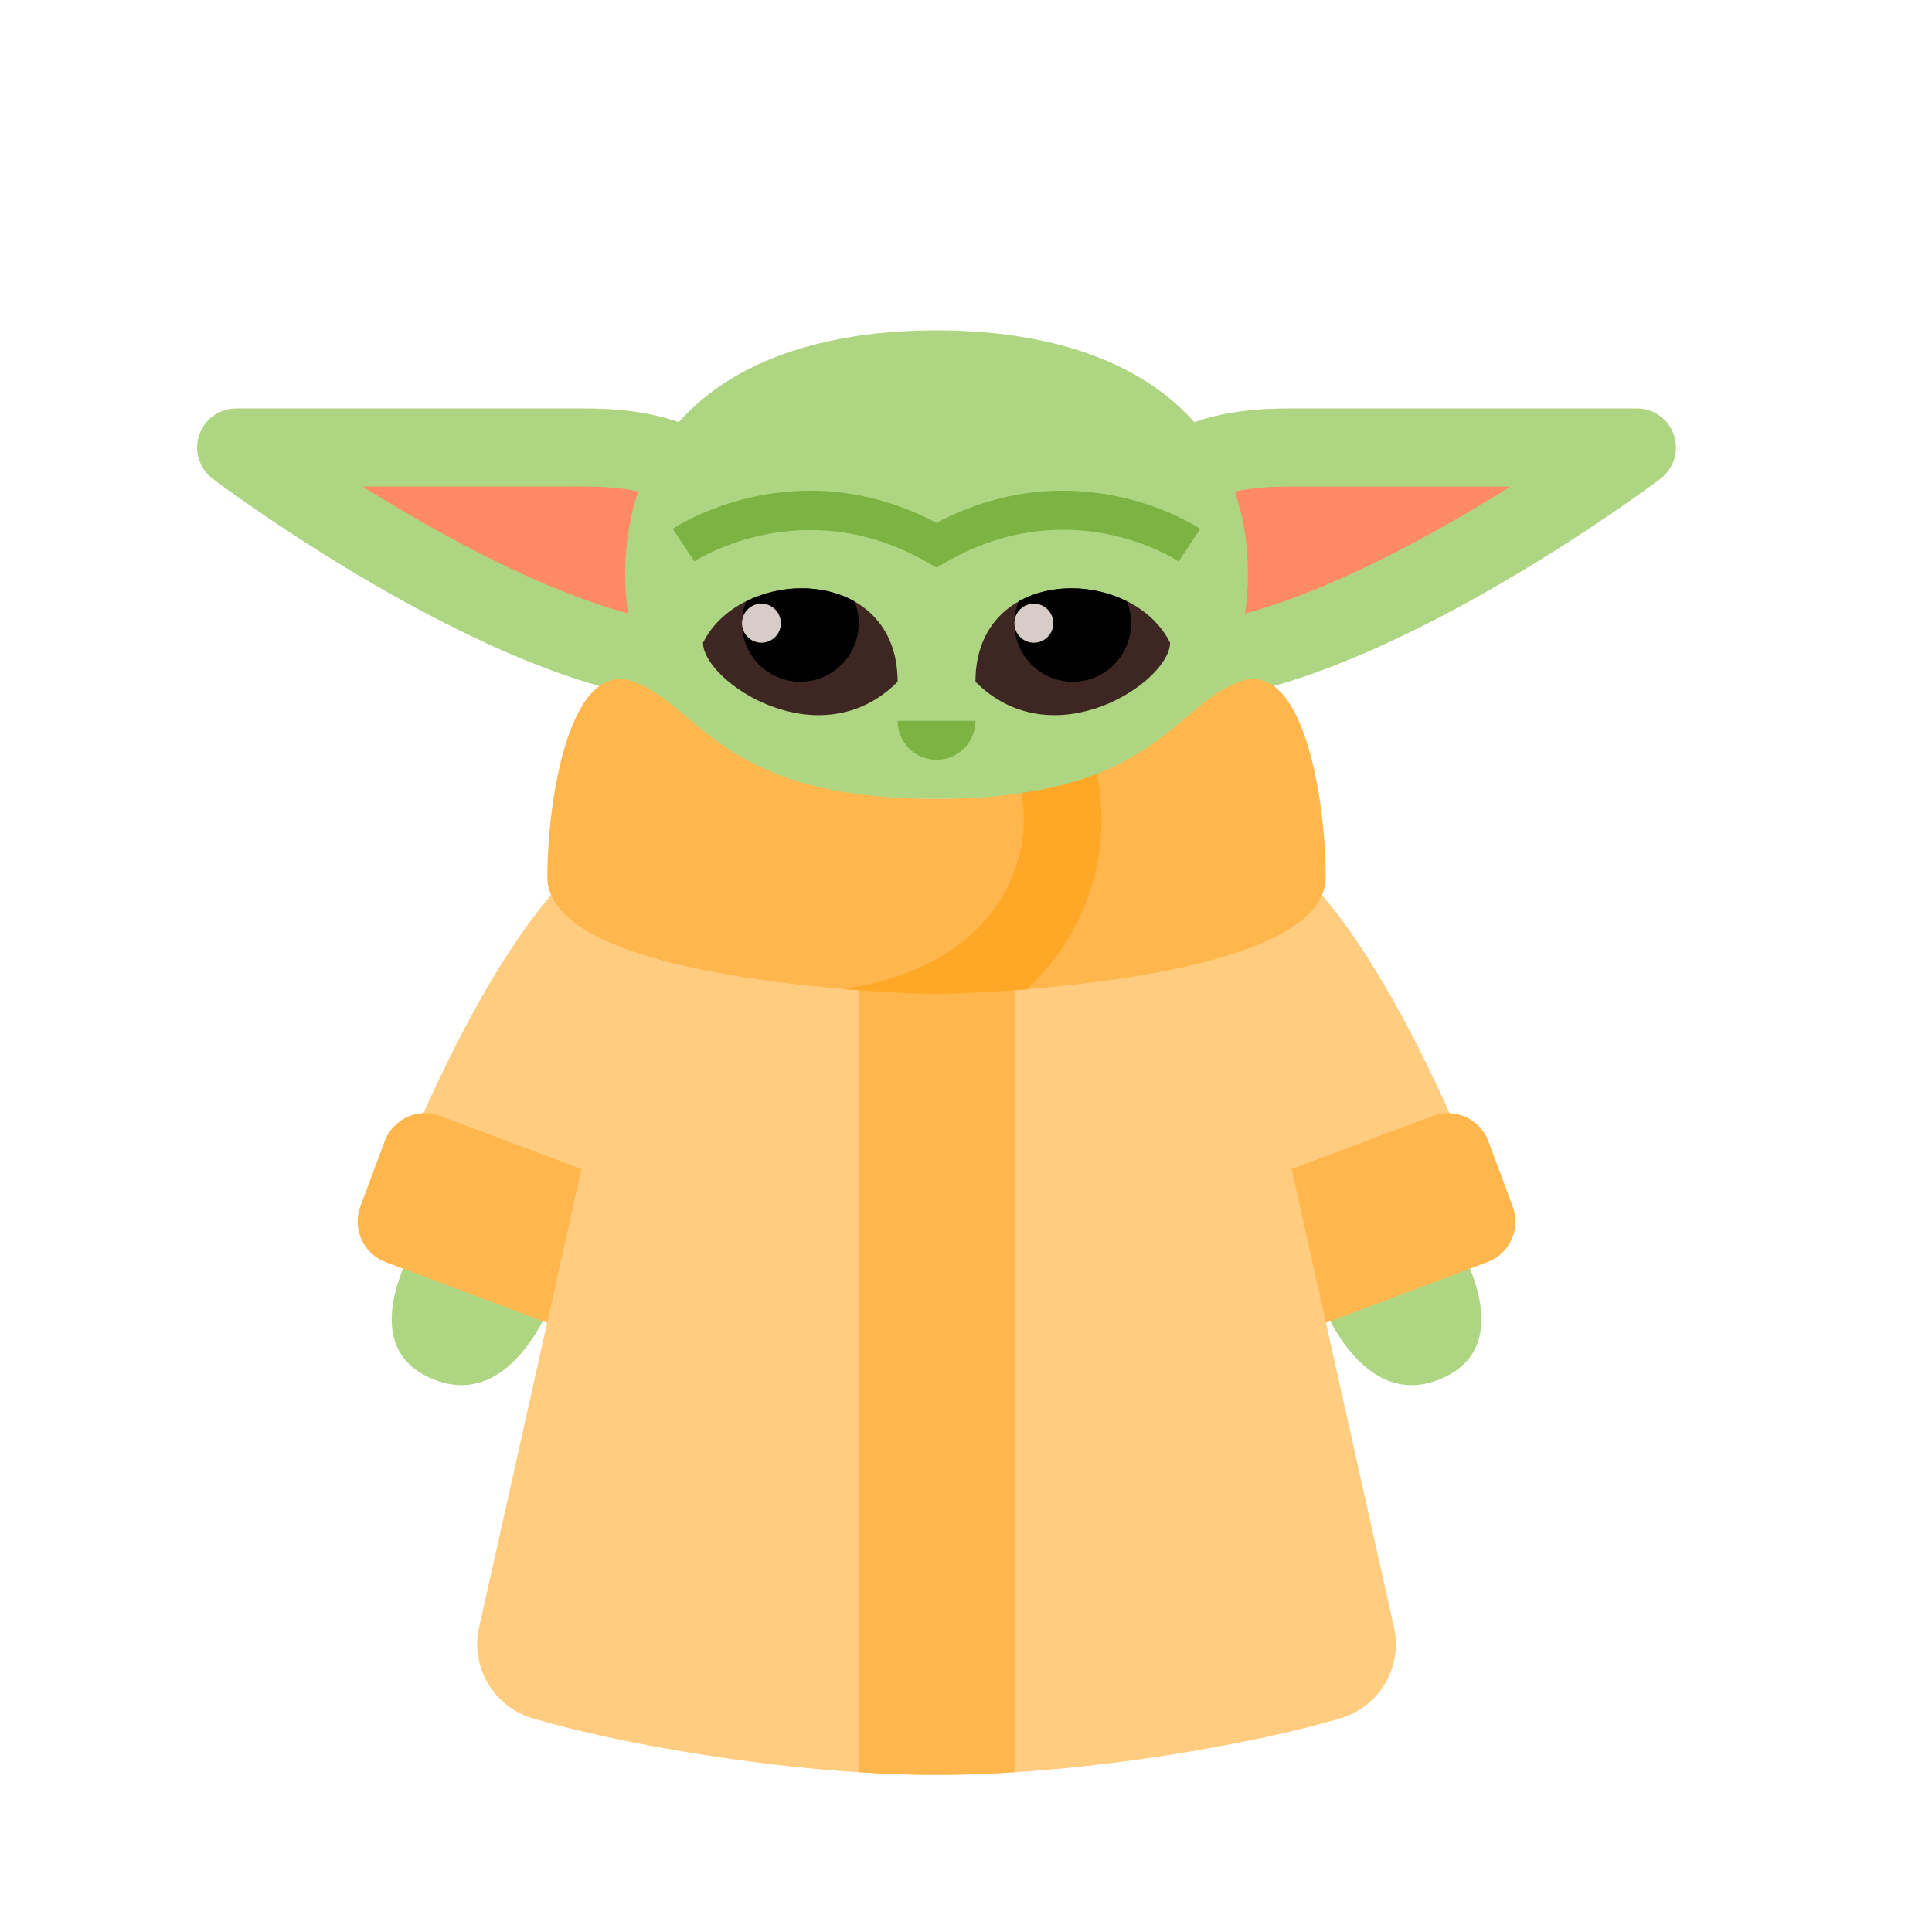 <?xml version="1.0" encoding="UTF-8"?>
<svg xmlns="http://www.w3.org/2000/svg" xmlns:xlink="http://www.w3.org/1999/xlink" width="375pt" height="375pt" viewBox="0 0 375 375" version="1.2">
<defs>
<clipPath id="clip1">
  <path d="M 92 155 L 271 155 L 271 344.812 L 92 344.812 Z M 92 155 "/>
</clipPath>
<clipPath id="clip2">
  <path d="M 166 162 L 197 162 L 197 344.812 L 166 344.812 Z M 166 162 "/>
</clipPath>
</defs>
<g id="surface1">
<path style=" stroke:none;fill-rule:nonzero;fill:rgb(68.239%,83.53%,50.589%);fill-opacity:1;" d="M 280.391 237 L 256.27 252.156 C 256.27 252.156 264.309 274.887 280.391 267.309 C 296.473 259.73 280.391 237 280.391 237 Z M 280.391 237 "/>
<path style=" stroke:none;fill-rule:nonzero;fill:rgb(100%,79.999%,50.2%);fill-opacity:1;" d="M 287.539 230.84 L 234.66 245.992 L 234.66 162.641 C 234.66 162.641 238.633 161.441 242.215 162.641 C 264.875 170.219 287.539 230.84 287.539 230.84 Z M 287.539 230.84 "/>
<path style=" stroke:none;fill-rule:nonzero;fill:rgb(100%,79.999%,50.2%);fill-opacity:1;" d="M 76.023 230.84 L 128.902 245.992 L 128.902 162.641 C 128.902 162.641 124.93 161.441 121.348 162.641 C 98.688 170.219 76.023 230.84 76.023 230.84 Z M 76.023 230.84 "/>
<path style=" stroke:none;fill-rule:nonzero;fill:rgb(100%,71.759%,30.199%);fill-opacity:1;" d="M 288.707 244.977 L 251.496 258.961 C 247.16 260.59 242.336 258.383 240.711 254.035 L 235.988 241.395 C 234.363 237.043 236.562 232.203 240.898 230.574 L 278.109 216.594 C 282.445 214.965 287.273 217.168 288.898 221.52 L 293.617 234.156 C 295.234 238.508 293.035 243.348 288.707 244.977 Z M 288.707 244.977 "/>
<path style=" stroke:none;fill-rule:nonzero;fill:rgb(68.239%,83.53%,50.589%);fill-opacity:1;" d="M 83.172 237 L 107.293 252.156 C 107.293 252.156 99.254 274.887 83.172 267.309 C 67.09 259.73 83.172 237 83.172 237 Z M 83.172 237 "/>
<path style=" stroke:none;fill-rule:nonzero;fill:rgb(100%,71.759%,30.199%);fill-opacity:1;" d="M 74.855 244.977 L 112.066 258.961 C 116.402 260.59 121.227 258.383 122.852 254.035 L 127.574 241.395 C 129.199 237.043 127 232.203 122.664 230.574 L 85.453 216.594 C 81.117 214.965 76.289 217.168 74.664 221.52 L 69.945 234.156 C 68.328 238.508 70.527 243.348 74.855 244.977 Z M 74.855 244.977 "/>
<g clip-path="url(#clip1)" clip-rule="nonzero">
<path style=" stroke:none;fill-rule:nonzero;fill:rgb(100%,79.999%,50.2%);fill-opacity:1;" d="M 270.828 317.035 C 271.781 324.348 267.383 331.32 260.352 333.465 C 245.664 337.949 211.582 344.504 181.781 344.504 C 151.98 344.504 117.898 337.949 103.211 333.465 C 96.18 331.312 91.781 324.348 92.734 317.035 L 128.902 155.062 L 234.66 155.062 Z M 270.828 317.035 "/>
</g>
<path style=" stroke:none;fill-rule:nonzero;fill:rgb(100%,54.12%,39.609%);fill-opacity:1;" d="M 249.766 86.863 C 239.418 86.863 227.957 88.938 223.328 98.23 L 223.328 128.539 C 257.32 132.328 317.754 86.863 317.754 86.863 Z M 249.766 86.863 "/>
<path style=" stroke:none;fill-rule:nonzero;fill:rgb(68.239%,83.53%,50.589%);fill-opacity:1;" d="M 227.332 136.328 C 225.676 136.328 224.062 136.246 222.488 136.07 L 224.16 121.016 C 242.363 123.016 271.922 107.754 293.164 94.449 L 249.766 94.449 C 239.086 94.449 232.461 96.863 230.09 101.625 L 216.574 94.84 C 221.719 84.512 232.891 79.285 249.766 79.285 L 317.754 79.285 C 321.008 79.285 323.895 81.367 324.914 84.469 C 325.949 87.559 324.883 90.969 322.285 92.926 C 319.832 94.773 264.148 136.328 227.332 136.328 Z M 227.332 136.328 "/>
<path style=" stroke:none;fill-rule:nonzero;fill:rgb(100%,54.12%,39.609%);fill-opacity:1;" d="M 113.797 86.863 L 45.809 86.863 C 45.809 86.863 106.242 132.328 140.234 128.539 L 140.234 98.23 C 135.605 88.938 124.145 86.863 113.797 86.863 Z M 113.797 86.863 "/>
<path style=" stroke:none;fill-rule:nonzero;fill:rgb(68.239%,83.53%,50.589%);fill-opacity:1;" d="M 136.23 136.328 C 99.414 136.328 43.73 94.773 41.285 92.926 C 38.68 90.969 37.613 87.559 38.648 84.469 C 39.676 81.367 42.555 79.285 45.809 79.285 L 113.797 79.285 C 130.672 79.285 141.844 84.512 146.996 94.84 L 133.48 101.625 C 131.102 96.855 124.477 94.441 113.797 94.441 L 70.398 94.441 C 91.641 107.746 121.258 123.023 139.402 121.008 L 141.074 136.062 C 139.492 136.246 137.879 136.328 136.23 136.328 Z M 136.23 136.328 "/>
<path style=" stroke:none;fill-rule:nonzero;fill:rgb(68.239%,83.53%,50.589%);fill-opacity:1;" d="M 181.781 64.129 C 143.938 64.129 121.348 81.801 121.348 111.398 C 121.348 137.922 140.629 155.062 170.449 155.062 L 193.113 155.062 C 222.934 155.062 242.215 137.922 242.215 111.398 C 242.215 81.801 219.625 64.129 181.781 64.129 Z M 181.781 64.129 "/>
<path style=" stroke:none;fill-rule:nonzero;fill:rgb(48.63%,70.2%,25.879%);fill-opacity:1;" d="M 189.336 139.906 C 189.336 144.09 185.949 147.484 181.781 147.484 C 177.613 147.484 174.227 144.09 174.227 139.906 Z M 189.336 139.906 "/>
<path style=" stroke:none;fill-rule:nonzero;fill:rgb(48.63%,70.2%,25.879%);fill-opacity:1;" d="M 181.781 110.172 L 179.906 109.094 C 155.797 95.266 134.992 108.824 134.773 108.957 L 130.582 102.652 C 131.562 102.004 154.438 87.082 181.773 101.488 C 209.082 87.082 231.984 102.004 232.969 102.652 L 228.781 108.965 C 227.93 108.398 207.633 95.34 183.641 109.094 Z M 181.781 110.172 "/>
<g clip-path="url(#clip2)" clip-rule="nonzero">
<path style=" stroke:none;fill-rule:nonzero;fill:rgb(100%,71.759%,30.199%);fill-opacity:1;" d="M 196.891 162.641 L 196.891 343.973 C 191.754 344.352 186.691 344.504 181.781 344.504 C 176.871 344.504 171.809 344.352 166.672 343.973 L 166.672 162.641 Z M 196.891 162.641 "/>
</g>
<path style=" stroke:none;fill-rule:nonzero;fill:rgb(100%,71.759%,30.199%);fill-opacity:1;" d="M 240.535 132.328 C 227.527 137.191 223.75 155.062 181.781 155.062 C 139.812 155.062 136.035 137.191 123.027 132.328 C 110.613 127.684 106.242 155.062 106.242 170.219 C 106.242 191.648 181.781 192.949 181.781 192.949 C 181.781 192.949 257.32 191.648 257.32 170.219 C 257.32 155.062 252.949 127.684 240.535 132.328 Z M 240.535 132.328 "/>
<path style=" stroke:none;fill-rule:nonzero;fill:rgb(24.309%,15.289%,13.73%);fill-opacity:1;" d="M 174.227 132.328 C 174.227 109.594 144.012 109.594 136.457 124.75 C 136.457 132.328 159.121 147.484 174.227 132.328 Z M 174.227 132.328 "/>
<path style=" stroke:none;fill-rule:nonzero;fill:rgb(24.309%,15.289%,13.73%);fill-opacity:1;" d="M 189.336 132.328 C 189.336 109.594 219.551 109.594 227.105 124.75 C 227.105 132.328 204.441 147.484 189.336 132.328 Z M 189.336 132.328 "/>
<path style=" stroke:none;fill-rule:nonzero;fill:rgb(100%,65.489%,14.899%);fill-opacity:1;" d="M 205.426 185.07 C 203.613 187.57 201.574 189.918 199.305 192.039 L 199.23 192.039 C 189.109 192.797 181.781 192.949 181.781 192.949 C 181.781 192.949 174.078 192.797 163.652 191.965 C 176.871 190.07 187.145 184.613 193.113 176.203 C 197.797 169.688 199.684 161.578 198.25 153.926 C 204.141 153.09 208.898 151.805 212.902 150.211 C 215.398 162.262 212.676 174.914 205.426 185.07 Z M 205.426 185.07 "/>
<path style=" stroke:none;fill-rule:nonzero;fill:rgb(0%,0%,0%);fill-opacity:1;" d="M 166.672 120.961 C 166.672 127.25 161.613 132.328 155.344 132.328 C 149.074 132.328 144.012 127.25 144.012 120.961 C 144.012 119.445 144.312 118.008 144.844 116.719 C 151.34 113.461 159.648 113.234 165.844 116.719 C 166.371 118.008 166.672 119.445 166.672 120.961 Z M 166.672 120.961 "/>
<path style=" stroke:none;fill-rule:nonzero;fill:rgb(84.309%,79.999%,78.429%);fill-opacity:1;" d="M 151.566 120.961 C 151.566 121.465 151.469 121.949 151.277 122.41 C 151.086 122.875 150.812 123.285 150.461 123.641 C 150.105 123.996 149.695 124.27 149.234 124.461 C 148.77 124.656 148.289 124.75 147.789 124.75 C 147.289 124.75 146.805 124.656 146.344 124.461 C 145.879 124.27 145.473 123.996 145.117 123.641 C 144.762 123.285 144.492 122.875 144.297 122.41 C 144.105 121.949 144.012 121.465 144.012 120.961 C 144.012 120.461 144.105 119.977 144.297 119.512 C 144.492 119.047 144.762 118.637 145.117 118.281 C 145.473 117.926 145.879 117.652 146.344 117.461 C 146.805 117.27 147.289 117.172 147.789 117.172 C 148.289 117.172 148.77 117.27 149.234 117.461 C 149.695 117.652 150.105 117.926 150.461 118.281 C 150.812 118.637 151.086 119.047 151.277 119.512 C 151.469 119.977 151.566 120.461 151.566 120.961 Z M 151.566 120.961 "/>
<path style=" stroke:none;fill-rule:nonzero;fill:rgb(0%,0%,0%);fill-opacity:1;" d="M 219.551 120.961 C 219.551 127.25 214.488 132.328 208.219 132.328 C 201.949 132.328 196.891 127.25 196.891 120.961 C 196.891 119.445 197.191 118.008 197.719 116.719 C 203.914 113.234 212.223 113.461 218.719 116.719 C 219.25 118.008 219.551 119.445 219.551 120.961 Z M 219.551 120.961 "/>
<path style=" stroke:none;fill-rule:nonzero;fill:rgb(84.309%,79.999%,78.429%);fill-opacity:1;" d="M 204.441 120.961 C 204.441 121.465 204.348 121.949 204.156 122.41 C 203.965 122.875 203.691 123.285 203.336 123.641 C 202.984 123.996 202.574 124.27 202.113 124.461 C 201.648 124.656 201.168 124.75 200.668 124.75 C 200.164 124.75 199.684 124.656 199.223 124.461 C 198.758 124.27 198.352 123.996 197.996 123.641 C 197.641 123.285 197.367 122.875 197.176 122.41 C 196.984 121.949 196.891 121.465 196.891 120.961 C 196.891 120.461 196.984 119.977 197.176 119.512 C 197.367 119.047 197.641 118.637 197.996 118.281 C 198.352 117.926 198.758 117.652 199.223 117.461 C 199.684 117.27 200.164 117.172 200.668 117.172 C 201.168 117.172 201.648 117.27 202.113 117.461 C 202.574 117.652 202.984 117.926 203.336 118.281 C 203.691 118.637 203.965 119.047 204.156 119.512 C 204.348 119.977 204.441 120.461 204.441 120.961 Z M 204.441 120.961 "/>
</g>
</svg>
